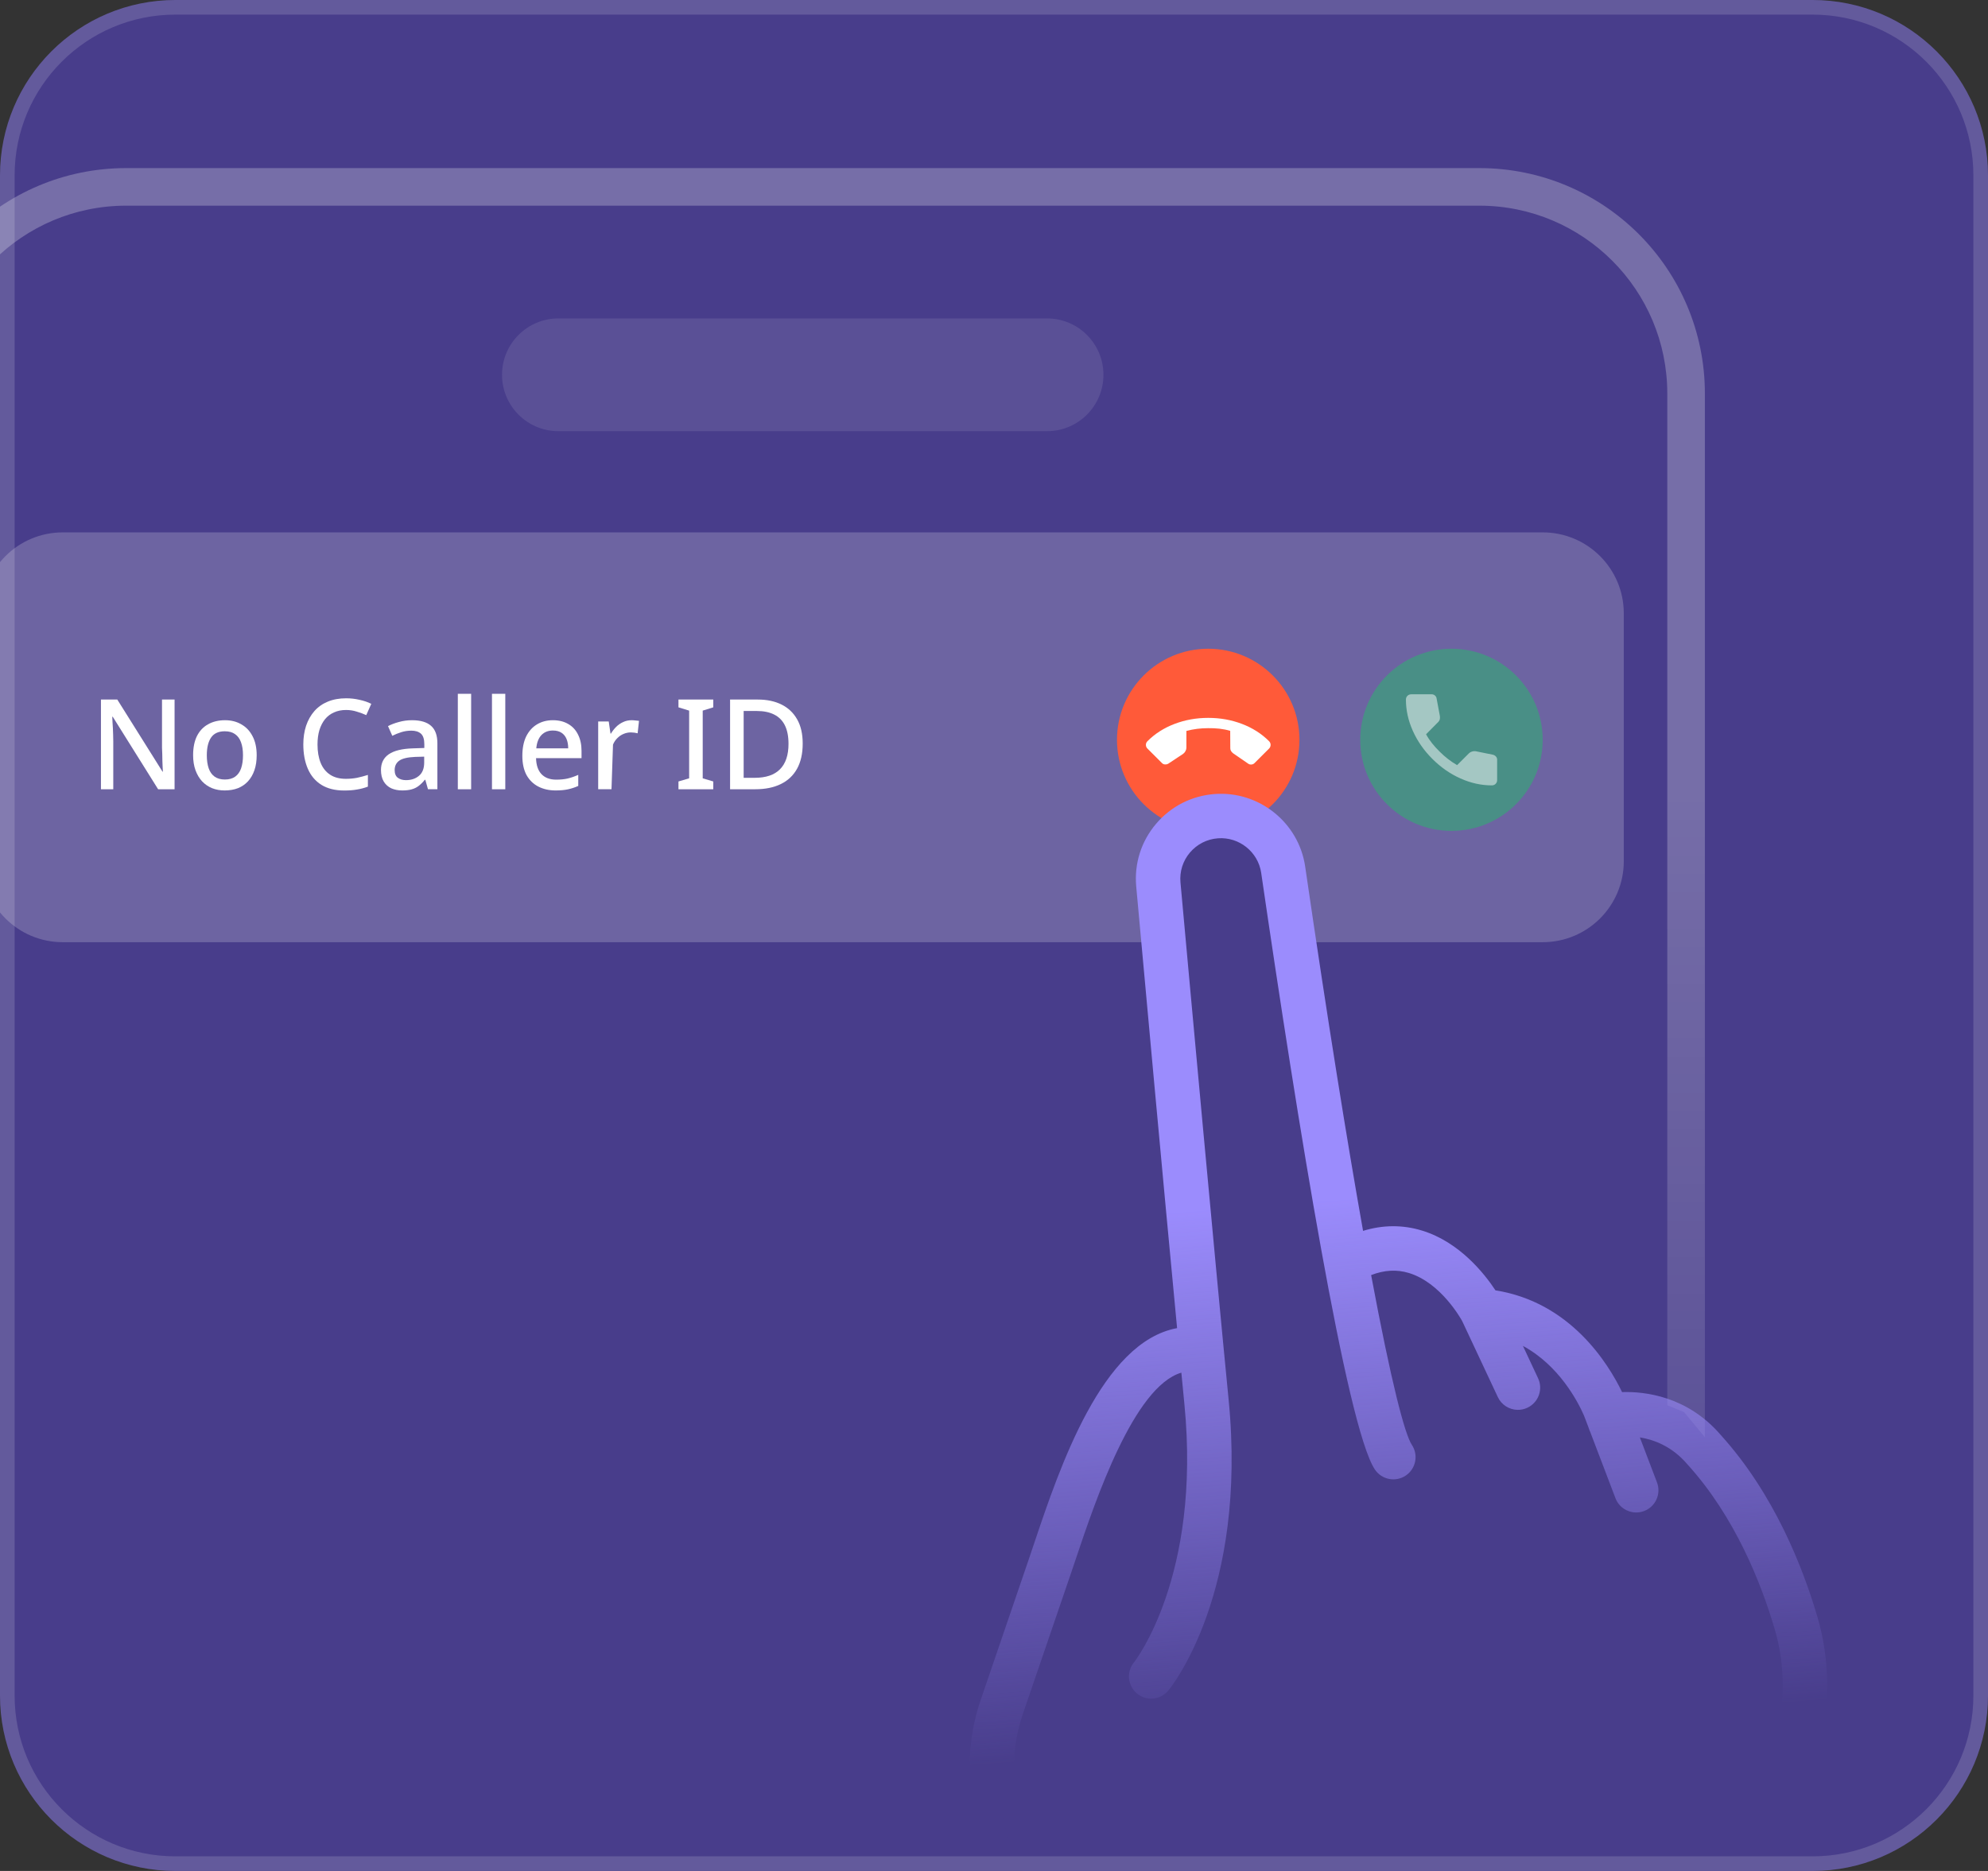<svg width="136" height="128" viewBox="0 0 136 128" fill="none" xmlns="http://www.w3.org/2000/svg">
<rect x="0" y="0" width="136" height="128" fill="#333333" stroke="none"/>
<g clip-path="url(#clip0_14239_155634)">
<path d="M0 12C0 5.373 5.373 0 12 0H124C130.627 0 136 5.373 136 12V116C136 122.627 130.627 128 124 128H12C5.373 128 0 122.627 0 116V12Z" fill="#483D8B"/>
<g clip-path="url(#clip1_14239_155634)">
<path fill-rule="evenodd" clip-rule="evenodd" d="M101.203 14.071H8.632C1.531 14.071 -4.225 19.828 -4.225 26.929V188.929H114.06V26.929C114.06 19.828 108.304 14.071 101.203 14.071ZM8.632 11.5C0.111 11.5 -6.797 18.408 -6.797 26.929V191.5H116.632V26.929C116.632 18.408 109.724 11.5 101.203 11.5H8.632Z" fill="url(#paint0_linear_14239_155634)"/>
<path opacity="0.1" d="M71.629 21.785H38.201C36.071 21.785 34.344 23.512 34.344 25.642C34.344 27.773 36.071 29.499 38.201 29.499H71.629C73.76 29.499 75.487 27.773 75.487 25.642C75.487 23.512 73.76 21.785 71.629 21.785Z" fill="white"/>
<g clip-path="url(#clip2_14239_155634)">
<path opacity="0.2" d="M-1.25 41.96C-1.25 38.901 1.234 36.422 4.297 36.422H105.537C108.6 36.422 111.084 38.901 111.084 41.96V58.922C111.084 61.981 108.6 64.46 105.537 64.46H4.297C1.234 64.46 -1.25 61.981 -1.25 58.922V41.96Z" fill="white"/>
<path d="M54.913 50.868C54.913 51.555 54.784 52.131 54.526 52.595C54.269 53.059 53.896 53.409 53.409 53.644C52.928 53.879 52.346 53.996 51.664 53.996H49.945V47.859H51.845C52.469 47.859 53.011 47.974 53.469 48.203C53.928 48.432 54.283 48.77 54.535 49.217C54.787 49.659 54.913 50.209 54.913 50.868ZM53.942 50.893C53.942 50.378 53.859 49.954 53.693 49.621C53.526 49.289 53.28 49.043 52.953 48.882C52.633 48.722 52.243 48.642 51.785 48.642H50.874V53.214H51.621C52.395 53.214 52.974 53.019 53.358 52.63C53.747 52.24 53.942 51.661 53.942 50.893Z" fill="white"/>
<path d="M48.795 53.996H46.414V53.463L47.145 53.248V48.616L46.414 48.392V47.859H48.795V48.392L48.073 48.616V53.248L48.795 53.463V53.996Z" fill="white"/>
<path d="M43.208 49.273C43.288 49.273 43.377 49.279 43.474 49.291C43.572 49.296 43.652 49.305 43.715 49.316L43.621 50.167C43.558 50.15 43.483 50.136 43.397 50.124C43.311 50.113 43.231 50.107 43.157 50.107C42.985 50.107 42.819 50.142 42.658 50.21C42.503 50.273 42.363 50.368 42.237 50.494C42.111 50.614 42.011 50.763 41.936 50.941C41.867 51.118 41.936 50.712 41.936 50.941L41.833 53.992H40.922V49.359H41.644L41.764 50.184H41.798C41.896 50.018 42.013 49.867 42.151 49.729C42.288 49.591 42.446 49.483 42.624 49.402C42.801 49.316 42.996 49.273 43.208 49.273Z" fill="white"/>
<path d="M37.823 49.273C38.23 49.273 38.579 49.359 38.871 49.531C39.164 49.697 39.387 49.938 39.542 50.253C39.702 50.568 39.783 50.941 39.783 51.371V51.869H36.671C36.683 52.345 36.806 52.709 37.041 52.961C37.281 53.213 37.617 53.339 38.046 53.339C38.344 53.339 38.608 53.313 38.837 53.261C39.072 53.204 39.313 53.121 39.559 53.012V53.769C39.33 53.872 39.095 53.949 38.854 54.001C38.619 54.052 38.339 54.078 38.012 54.078C37.565 54.078 37.17 53.989 36.826 53.812C36.482 53.634 36.213 53.37 36.018 53.021C35.829 52.666 35.734 52.23 35.734 51.714C35.734 51.193 35.82 50.752 35.992 50.391C36.17 50.03 36.413 49.755 36.723 49.566C37.038 49.371 37.405 49.273 37.823 49.273ZM37.823 49.978C37.496 49.978 37.233 50.084 37.032 50.296C36.837 50.508 36.723 50.809 36.688 51.199H38.871C38.871 50.958 38.834 50.746 38.76 50.563C38.685 50.379 38.571 50.236 38.416 50.133C38.261 50.03 38.064 49.978 37.823 49.978Z" fill="white"/>
<path d="M34.567 53.997H33.656V47.465H34.567V53.997Z" fill="white"/>
<path d="M32.231 53.997H31.32V47.465H32.231V53.997Z" fill="white"/>
<path d="M28.185 49.273C28.77 49.273 29.205 49.402 29.492 49.66C29.778 49.912 29.922 50.311 29.922 50.855V53.992H29.277L29.096 53.347H29.062C28.93 53.514 28.793 53.651 28.65 53.76C28.512 53.869 28.352 53.949 28.168 54.001C27.991 54.052 27.773 54.078 27.515 54.078C27.24 54.078 26.991 54.029 26.767 53.932C26.549 53.829 26.378 53.674 26.252 53.468C26.125 53.256 26.062 52.992 26.062 52.677C26.062 52.207 26.24 51.849 26.595 51.603C26.956 51.356 27.504 51.222 28.237 51.199L29.028 51.173V50.915C29.028 50.571 28.95 50.331 28.796 50.193C28.641 50.056 28.423 49.987 28.142 49.987C27.902 49.987 27.673 50.021 27.455 50.09C27.237 50.159 27.031 50.242 26.836 50.339L26.544 49.677C26.762 49.563 27.011 49.468 27.292 49.394C27.578 49.313 27.876 49.273 28.185 49.273ZM28.4 51.783C27.873 51.806 27.506 51.895 27.3 52.05C27.1 52.199 26.999 52.411 26.999 52.686C26.999 52.926 27.071 53.101 27.214 53.21C27.363 53.319 27.549 53.373 27.773 53.373C28.134 53.373 28.432 53.273 28.667 53.072C28.902 52.872 29.019 52.571 29.019 52.17V51.766L28.4 51.783Z" fill="white"/>
<path d="M23.672 48.573C23.369 48.573 23.096 48.627 22.856 48.736C22.615 48.839 22.409 48.994 22.237 49.2C22.071 49.407 21.942 49.656 21.85 49.948C21.764 50.24 21.721 50.57 21.721 50.936C21.721 51.418 21.793 51.836 21.936 52.191C22.079 52.541 22.294 52.81 22.581 52.999C22.867 53.188 23.228 53.283 23.664 53.283C23.927 53.283 24.179 53.26 24.42 53.214C24.666 53.162 24.916 53.096 25.168 53.016V53.816C24.927 53.907 24.681 53.973 24.429 54.013C24.177 54.059 23.884 54.082 23.552 54.082C22.927 54.082 22.406 53.953 21.988 53.695C21.575 53.437 21.266 53.071 21.059 52.595C20.853 52.12 20.75 51.564 20.75 50.928C20.75 50.464 20.813 50.04 20.939 49.656C21.071 49.266 21.26 48.931 21.506 48.65C21.753 48.369 22.056 48.154 22.417 48.005C22.784 47.851 23.205 47.773 23.681 47.773C23.99 47.773 24.294 47.808 24.592 47.877C24.89 47.94 25.159 48.031 25.4 48.152L25.056 48.925C24.855 48.834 24.638 48.753 24.403 48.684C24.174 48.61 23.93 48.573 23.672 48.573Z" fill="white"/>
<path d="M17.56 51.671C17.56 52.055 17.508 52.396 17.405 52.694C17.302 52.992 17.156 53.244 16.967 53.45C16.778 53.657 16.549 53.814 16.279 53.923C16.01 54.026 15.706 54.078 15.368 54.078C15.059 54.078 14.772 54.026 14.509 53.923C14.245 53.814 14.016 53.657 13.821 53.45C13.632 53.244 13.483 52.992 13.374 52.694C13.265 52.396 13.211 52.052 13.211 51.663C13.211 51.153 13.297 50.72 13.469 50.365C13.646 50.01 13.899 49.74 14.225 49.557C14.557 49.368 14.947 49.273 15.394 49.273C15.818 49.273 16.191 49.368 16.511 49.557C16.838 49.74 17.093 50.01 17.276 50.365C17.465 50.72 17.56 51.156 17.56 51.671ZM14.148 51.671C14.148 52.015 14.191 52.313 14.277 52.565C14.363 52.812 14.497 53.001 14.681 53.133C14.864 53.264 15.099 53.33 15.385 53.33C15.672 53.33 15.907 53.264 16.09 53.133C16.274 53.001 16.408 52.812 16.494 52.565C16.58 52.313 16.623 52.015 16.623 51.671C16.623 51.316 16.577 51.018 16.486 50.778C16.4 50.537 16.265 50.353 16.082 50.227C15.904 50.096 15.669 50.03 15.377 50.03C14.947 50.03 14.635 50.173 14.44 50.459C14.245 50.746 14.148 51.15 14.148 51.671Z" fill="white"/>
<path d="M11.943 53.996H10.817L7.714 49.037H7.68C7.686 49.151 7.691 49.275 7.697 49.406C7.708 49.538 7.717 49.679 7.723 49.828C7.728 49.971 7.734 50.12 7.74 50.275C7.746 50.423 7.749 50.575 7.749 50.73V53.996H6.906V47.859H8.024L11.118 52.793H11.143C11.138 52.707 11.132 52.601 11.126 52.475C11.121 52.343 11.115 52.203 11.109 52.054C11.109 51.905 11.106 51.753 11.101 51.598C11.095 51.443 11.089 51.297 11.083 51.16V47.859H11.943V53.996Z" fill="white"/>
<ellipse cx="82.655" cy="50.614" rx="6.241" ry="6.231" fill="#FF5A39"/>
<path d="M78.502 50.704C79.013 50.194 79.629 49.801 80.35 49.526C81.071 49.251 81.84 49.113 82.657 49.113C83.475 49.113 84.244 49.251 84.965 49.526C85.686 49.801 86.302 50.194 86.813 50.704C86.886 50.777 86.923 50.863 86.923 50.961C86.923 51.059 86.886 51.145 86.813 51.218L85.82 52.209C85.763 52.266 85.692 52.298 85.609 52.304C85.525 52.31 85.452 52.291 85.391 52.246L84.374 51.548C84.3 51.491 84.247 51.434 84.214 51.377C84.181 51.32 84.165 51.259 84.165 51.194L84.159 50C83.926 49.931 83.683 49.882 83.43 49.853C83.176 49.825 82.917 49.813 82.651 49.817C82.398 49.817 82.148 49.832 81.9 49.862C81.653 49.893 81.407 49.941 81.162 50.006V51.157C81.162 51.23 81.141 51.306 81.101 51.383C81.06 51.461 81.007 51.524 80.941 51.573L79.924 52.246C79.85 52.287 79.774 52.304 79.694 52.298C79.614 52.292 79.548 52.262 79.495 52.209L78.502 51.218C78.428 51.145 78.392 51.059 78.392 50.961C78.392 50.863 78.428 50.777 78.502 50.704Z" fill="white"/>
<ellipse opacity="0.5" cx="99.296" cy="50.614" rx="6.241" ry="6.231" fill="#26BB6B"/>
<path opacity="0.5" d="M102.056 53.731C101.334 53.731 100.62 53.574 99.915 53.259C99.21 52.945 98.569 52.499 97.991 51.922C97.413 51.345 96.967 50.705 96.652 50.001C96.337 49.297 96.18 48.585 96.18 47.864C96.18 47.76 96.214 47.673 96.284 47.604C96.353 47.535 96.44 47.5 96.544 47.5H97.948C98.029 47.5 98.101 47.527 98.165 47.582C98.228 47.637 98.266 47.702 98.277 47.777L98.503 48.989C98.514 49.081 98.511 49.159 98.494 49.222C98.477 49.286 98.445 49.34 98.399 49.386L97.558 50.235C97.673 50.448 97.811 50.654 97.97 50.853C98.129 51.052 98.303 51.244 98.494 51.429C98.673 51.608 98.861 51.774 99.057 51.926C99.254 52.079 99.462 52.219 99.681 52.346L100.496 51.533C100.548 51.481 100.616 51.442 100.7 51.416C100.784 51.39 100.866 51.383 100.947 51.394L102.143 51.636C102.224 51.66 102.29 51.701 102.342 51.762C102.394 51.823 102.42 51.89 102.42 51.965V53.367C102.42 53.471 102.386 53.558 102.316 53.627C102.247 53.696 102.16 53.731 102.056 53.731Z" fill="white"/>
</g>
<path d="M79.884 57.29L84.998 56.917L87.423 60.393L92.188 84.932L97.759 86.124L102.79 89.296L106.49 93.021L111.202 94.961L115.207 96.609L121.47 104.143L124.186 116.275L119.886 138.736L106.663 154.771L94.371 153.842C86.476 145.362 70.472 128.256 69.607 127.68C68.742 127.104 68.268 121.347 68.139 118.54L74.252 103.709L77.843 94.999L82.361 92.728L82.445 89.183L79.274 61.444L79.884 57.29Z" fill="#483D8B"/>
<path d="M123.904 173.402L119.312 152.477C118.199 147.407 118.329 142.078 119.689 137.067L124.402 119.697C125.215 116.699 125.193 113.567 124.336 110.642C123.321 107.171 121.35 102.194 117.73 98.188C115.425 95.496 112.486 95.189 110.967 95.24C110.031 93.3 107.438 89.087 102.306 88.279C101.556 87.14 99.848 84.975 97.283 84.19C95.959 83.784 94.608 83.793 93.248 84.209C92.162 78.114 90.84 69.929 89.287 59.282C88.849 56.276 86.131 54.097 83.095 54.323C81.526 54.44 80.102 55.164 79.085 56.364C78.068 57.563 77.587 59.084 77.729 60.649C78.296 66.886 79.569 80.819 80.525 90.863C75.382 91.806 72.496 100.387 70.755 105.564C70.635 105.924 70.521 106.262 70.414 106.576L67.089 116.302C66.17 118.99 66.096 121.84 66.875 124.544C70.143 135.903 76.201 144.123 79.521 148.011C80.605 149.281 81.38 150.829 81.761 152.488L86.512 173.183C86.671 173.874 87.277 174.345 87.954 174.362C88.079 174.366 88.207 174.353 88.334 174.324C89.153 174.137 89.663 173.321 89.476 172.504L84.724 151.808C84.234 149.675 83.235 147.68 81.834 146.039C78.674 142.337 72.907 134.513 69.797 123.704C69.191 121.601 69.25 119.381 69.966 117.284L73.292 107.557C73.4 107.239 73.515 106.896 73.638 106.531C74.93 102.688 77.562 94.861 80.817 93.91C80.889 94.662 80.959 95.382 81.025 96.057C82.184 107.872 77.621 113.675 77.575 113.732C77.046 114.379 77.14 115.332 77.786 115.864C78.058 116.088 78.385 116.202 78.713 116.21C79.164 116.222 79.616 116.034 79.926 115.659C80.147 115.39 85.342 108.929 84.051 95.761C83.101 86.068 81.431 67.785 80.757 60.373C80.689 59.627 80.919 58.899 81.404 58.327C81.89 57.755 82.57 57.408 83.321 57.352C84.769 57.244 86.07 58.284 86.279 59.72C88.763 76.747 92.128 97.65 94.055 100.534C94.522 101.231 95.466 101.419 96.164 100.953C96.862 100.487 97.05 99.543 96.584 98.846C96.1 98.123 95.169 94.564 93.8 87.234C94.698 86.888 95.548 86.838 96.379 87.09C98.555 87.748 99.934 90.205 100.029 90.381L102.467 95.579C102.719 96.118 103.248 96.44 103.806 96.454C104.034 96.46 104.268 96.414 104.488 96.31C105.249 95.955 105.576 95.05 105.22 94.291L104.184 92.079C106.658 93.417 107.936 95.877 108.357 96.833C108.358 96.834 108.357 96.834 108.358 96.836L108.664 97.64L108.755 97.897L108.763 97.9L110.514 102.496C110.74 103.09 111.298 103.46 111.896 103.475C112.088 103.48 112.285 103.448 112.475 103.376C113.26 103.078 113.654 102.2 113.355 101.416L112.183 98.338C113.151 98.494 114.389 98.953 115.43 100.175L115.46 100.208C118.703 103.792 120.491 108.323 121.419 111.494C122.117 113.882 122.134 116.444 121.467 118.902L116.754 136.272C115.267 141.752 115.124 147.581 116.342 153.128L120.935 174.053C121.088 174.749 121.696 175.229 122.379 175.246C122.499 175.249 122.622 175.238 122.745 175.211C123.565 175.031 124.084 174.221 123.904 173.402Z" fill="url(#paint1_linear_14239_155634)"/>
</g>
</g>
<path d="M12 0.5H124C130.351 0.5 135.5 5.649 135.5 12V116C135.5 122.351 130.351 127.5 124 127.5H12C5.649 127.5 0.5 122.351 0.5 116V12C0.5 5.649 5.649 0.5 12 0.5Z" stroke="white" stroke-opacity="0.15"/>
<defs>
<linearGradient id="paint0_linear_14239_155634" x1="54.917" y1="134" x2="54.917" y2="54.5" gradientUnits="userSpaceOnUse">
<stop stop-color="white" stop-opacity="0"/>
<stop offset="1" stop-color="white" stop-opacity="0.25"/>
</linearGradient>
<linearGradient id="paint1_linear_14239_155634" x1="100.626" y1="79.353" x2="103.608" y2="118" gradientUnits="userSpaceOnUse">
<stop offset="0.05" stop-color="#9B8CFD"/>
<stop offset="1" stop-color="#9B8CFD" stop-opacity="0"/>
</linearGradient>
<clipPath id="clip0_14239_155634">
<path d="M0 12C0 5.373 5.373 0 12 0H124C130.627 0 136 5.373 136 12V116C136 122.627 130.627 128 124 128H12C5.373 128 0 122.627 0 116V12Z" fill="white"/>
</clipPath>
<clipPath id="clip1_14239_155634">
<rect width="185.143" height="180" fill="white" transform="translate(-38 7)"/>
</clipPath>
<clipPath id="clip2_14239_155634">
<rect width="112.334" height="28.385" fill="white" transform="translate(-1.25 36.422)"/>
</clipPath>
</defs>
</svg>
